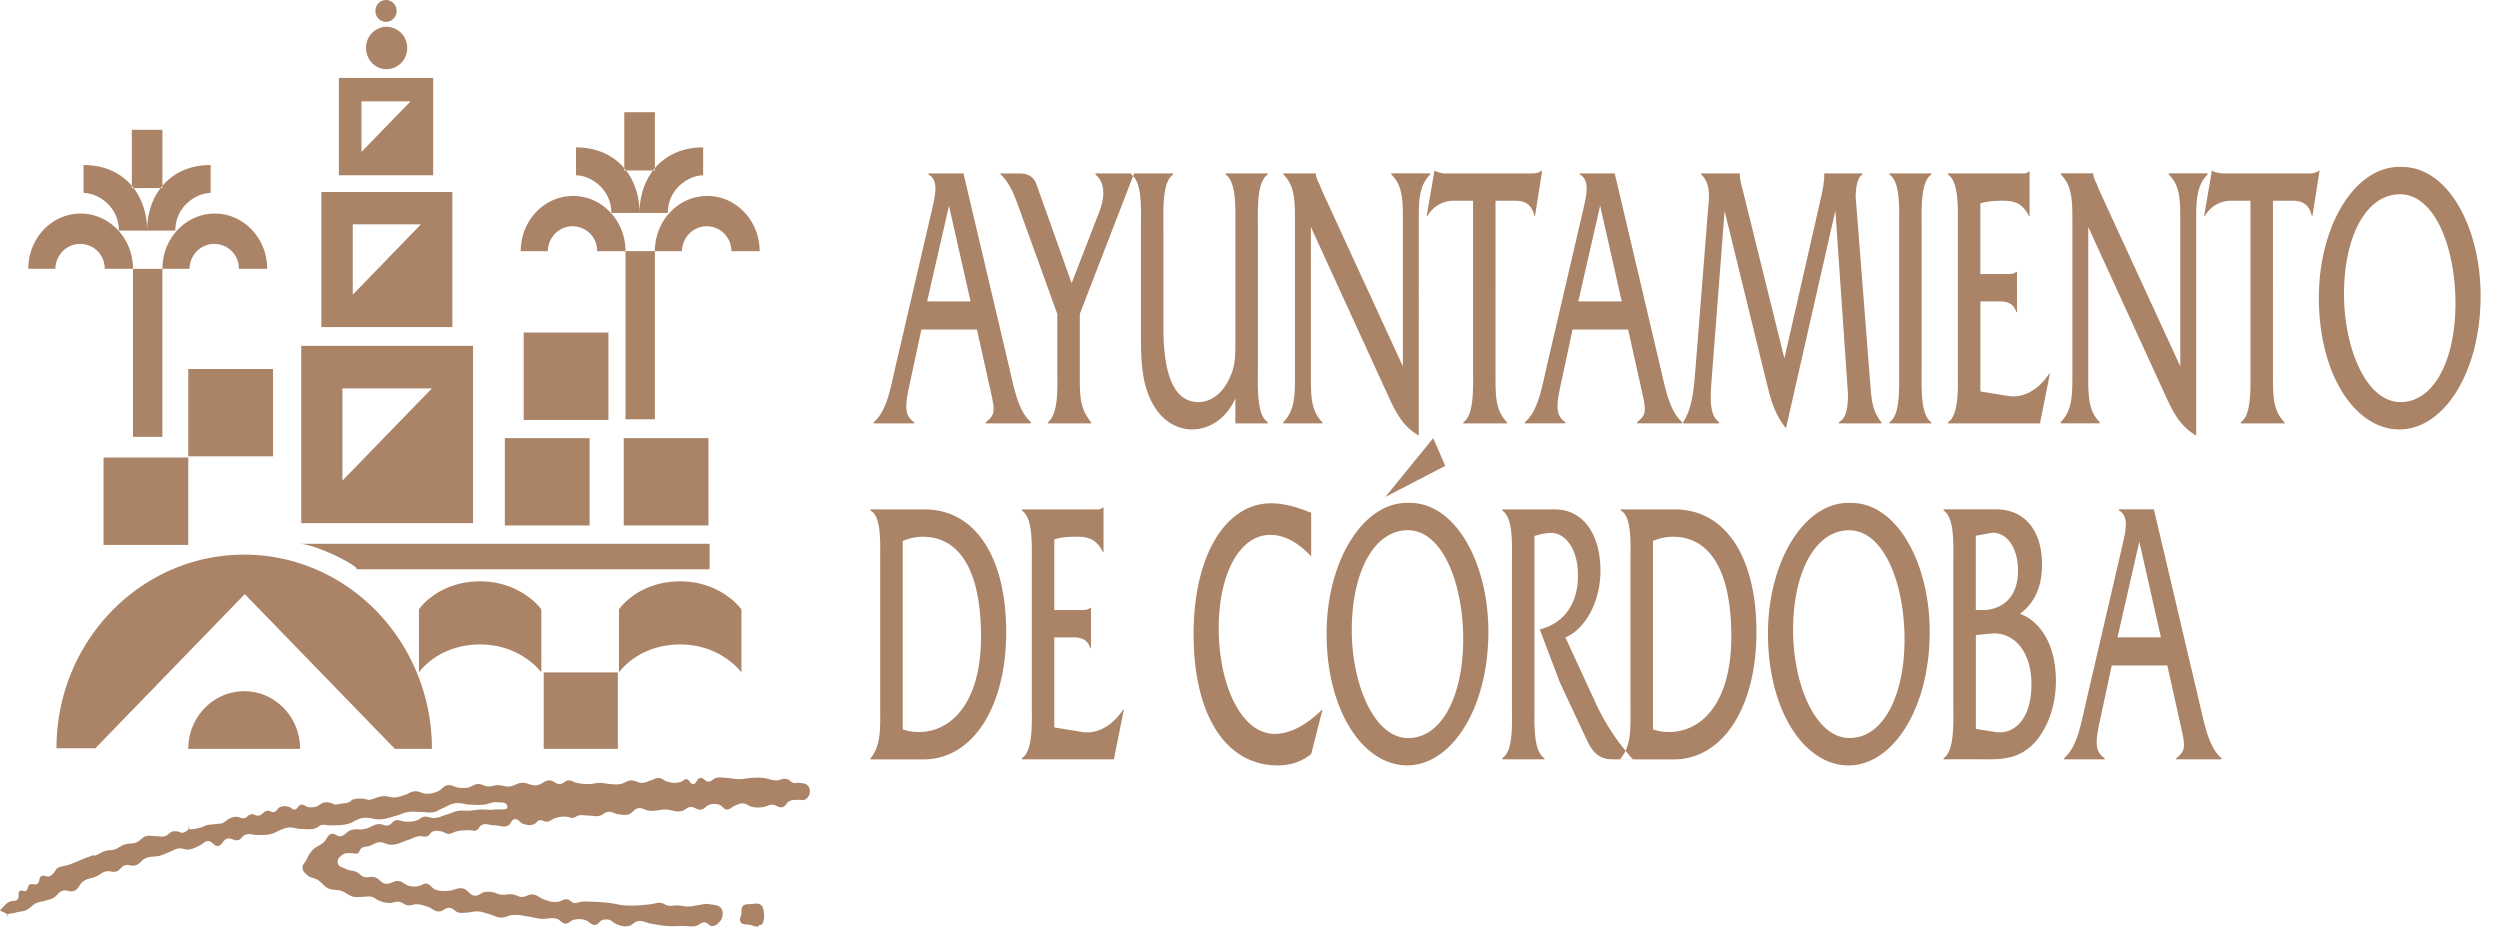 <svg width="86" height="32" viewBox="0 0 86 32" xmlns="http://www.w3.org/2000/svg"><title>logo_ayuntamiento_de_cordoba_marron</title><path d="M21.476 5.864h1.052V3.859h-1.052v2.005zm.04 8.559h1.012V8.64h-1.011v5.782zm2.672-8.392v-.96C22.77 5.071 22 6.116 22 7.326h.972c0-.835.729-1.295 1.215-1.295zm-4.372 0c.485 0 1.214.46 1.214 1.295H22c0-1.21-.769-2.255-2.185-2.255v.96zm3.643 2.61v.02c0-.483.38-.877.85-.877.469 0 .85.372.85.857h.972c0-1.049-.806-1.9-1.802-1.9-.995 0-1.801.851-1.801 1.9h.93zm-4.615 0v.02c0-.483.38-.877.85-.877s.85.372.85.857h.973c0-1.049-.808-1.9-1.802-1.9-.996 0-1.802.851-1.802 1.9h.931zm30.874 7.384l-.416-.953-1.646 2.023 2.062-1.07zM48.482 17.3c-1.594-.066-2.847 2.012-2.847 4.495 0 2.678 1.269 4.534 2.772 4.534 1.51 0 2.793-1.934 2.793-4.6 0-2.353-1.124-4.443-2.718-4.43zm-.054.94c1.201 0 1.906 1.843 1.906 3.75 0 1.947-.736 3.399-1.89 3.399-1.191 0-1.943-1.882-1.943-3.712 0-1.974.752-3.437 1.927-3.437zm24.216 4.653l-.395 1.842c-.16.732-.212 1.111.152 1.347v.038h-1.397v-.038c.441-.38.57-1.112.738-1.856l1.266-5.45c.107-.471.251-1.02-.114-1.215v-.04h1.2l1.578 6.705c.176.744.312 1.476.745 1.856v.038H74.86v-.038c.372-.288.311-.432.106-1.347l-.41-1.842h-1.912zm.949-4.261l-.751 3.293h1.494l-.743-3.293zm-6.399.723c0-.587.053-1.545-.334-1.794v-.04h1.799c1.002 0 1.586.738 1.586 1.899 0 .874-.327 1.369-.758 1.696.682.248 1.236 1.032 1.236 2.312 0 1.006-.401 1.868-.91 2.287-.531.445-1.131.405-1.7.405H66.86v-.04c.379-.247.334-1.2.334-1.802v-4.923zm1.435 5.825c.621.104 1.252-.393 1.252-1.635 0-1.267-.713-1.816-1.382-1.75l-.53.052v3.227l.66.106zm-.41-4.195c.493 0 1.2-.288 1.2-1.356 0-.9-.486-1.37-.942-1.292l-.509.092v2.556h.25zM63.664 17.3c1.594-.013 2.718 2.077 2.718 4.431 0 2.665-1.283 4.6-2.793 4.6-1.503 0-2.771-1.857-2.771-4.535 0-2.483 1.252-4.56 2.846-4.496zm-.052.941c-1.178 0-1.93 1.463-1.93 3.437 0 1.83.752 3.71 1.944 3.71 1.154 0 1.89-1.449 1.89-3.396 0-1.908-.706-3.75-1.904-3.75zm-7.524 1.072c0-.601.054-1.555-.333-1.75v-.04h1.86c1.73 0 2.807 1.62 2.807 4.22 0 2.575-1.145 4.38-2.846 4.38h-1.821v-.04c.379-.445.333-1.072.333-1.844v-4.926zm.774 5.776c.182.066.366.092.554.092 1.131 0 2.141-1.02 2.141-3.281 0-2.286-.743-3.436-2.011-3.436-.228 0-.456.051-.684.144v6.48zm-5.184-7.566v.04c.387.247.333 1.201.333 1.802v4.927c0 .588.054 1.555-.333 1.79v.039h1.45v-.038c-.387-.236-.342-1.19-.342-1.79v-5.856c.174-.052.342-.09.516-.104.508-.04.98.51.98 1.45 0 1.229-.705 1.712-1.314 1.87l.699 1.841.926 1.974c.227.483.478.653.88.653h.698a7.722 7.722 0 0 1-1.23-1.829l-1.092-2.366c.622-.248 1.207-1.15 1.207-2.3 0-1.189-.555-2.103-1.572-2.103h-1.806zm-6.573.117c-.449-.183-.92-.327-1.382-.327-1.556 0-2.664 1.79-2.664 4.496 0 2.796 1.108 4.521 2.899 4.521.394 0 .79-.105 1.147-.392l.386-1.516h-.022c-.48.47-1.048.823-1.617.823-1.17 0-1.928-1.711-1.928-3.633 0-1.894.728-3.213 1.776-3.213.5 0 .987.287 1.405.743V17.64zm-8.837 4.286h.562c.236 0 .555-.013.676.367h.023v-1.386h-.023c-.091.079-.213.079-.334.079h-.904v-2.431c.243-.078.508-.092.775-.092.349 0 .66.053.895.523h.024v-1.53h-.024c-.098.093-.227.067-.357.067h-2.429v.038c.388.25.342 1.203.342 1.804v4.926c0 .589.046 1.556-.342 1.79v.04h3.166l.342-1.712h-.023c-.38.575-.903.85-1.405.772l-.964-.158v-3.097zm-5.99-2.613c0-.601.055-1.555-.334-1.75v-.04h1.862c1.73 0 2.807 1.62 2.807 4.22 0 2.575-1.146 4.38-2.846 4.38h-1.823v-.04c.38-.445.335-1.072.335-1.844v-4.926zm.776 5.776c.18.066.363.092.553.092 1.13 0 2.14-1.02 2.14-3.281 0-2.286-.743-3.436-2.01-3.436a1.8 1.8 0 0 0-.683.144v6.48zM82.615 5.743c1.594-.013 2.718 2.077 2.718 4.43 0 2.665-1.283 4.6-2.793 4.6-1.503 0-2.771-1.856-2.771-4.534 0-2.483 1.252-4.562 2.846-4.496zm-.054.94c-1.175 0-1.927 1.464-1.927 3.438 0 1.83.752 3.71 1.944 3.71 1.153 0 1.89-1.449 1.89-3.396 0-1.908-.706-3.752-1.907-3.752zm-4.372.223h.684c.25 0 .554.066.652.522h.023l.244-1.554h-.023c-.099.078-.221.092-.35.092H76.4c-.1-.028-.199-.028-.29-.092h-.022l-.266 1.554h.023c.235-.378.577-.522.903-.522h.668v5.828c0 .587.046 1.543-.333 1.79v.04h1.503v-.04c-.403-.405-.396-.914-.396-1.659V6.906zm-6.353.902l2.603 5.684c.334.745.57 1.176 1.11 1.49V7.65c0-.733 0-1.255.393-1.647v-.04h-1.336v.04c.403.392.396.914.396 1.647v4.953l-2.78-6.039-.105-.26a1.016 1.016 0 0 1-.114-.327v-.014h-1.108v.04c.395.392.395.914.395 1.647v5.213c0 .734 0 1.255-.404 1.66v.04h1.345v-.04c-.403-.405-.395-.926-.395-1.66V7.808zm-3.712 2.56h.561c.237 0 .555-.012.676.366h.024V9.35h-.024c-.091.078-.213.078-.334.078h-.903v-2.43c.242-.08.509-.092.774-.092.35 0 .66.052.896.522h.023V5.9h-.023c-.099.09-.228.066-.357.066H67.01v.038c.386.249.34 1.202.34 1.804v4.926c0 .589.046 1.555-.34 1.79v.04h3.165l.342-1.712h-.024c-.38.575-.902.85-1.404.77l-.964-.156V10.37zm-2.794 2.366c0 .589.046 1.555-.333 1.79v.04h1.442v-.04c-.38-.247-.334-1.201-.334-1.79V7.808c0-.589-.045-1.555.334-1.804v-.04h-1.442v.04c.387.249.333 1.202.333 1.804v4.926zm-3.947-.405l-1.426-5.763c-.046-.183-.107-.38-.107-.588v-.014h-1.328v.04c.35.326.265.85.234 1.215l-.432 5.475c-.061.707-.107 1.347-.424 1.83v.04h1.236v-.04c-.356-.273-.303-.848-.242-1.646l.433-5.62 1.442 5.895c.182.73.288 1.084.668 1.58l1.7-7.488.433 6.3c0 .443-.046.836-.312.98v.039h1.465v-.04c-.303-.365-.341-.718-.387-1.333l-.5-6.415c0-.302.051-.68.235-.772v-.04h-1.315v.014c0 .274-.051.535-.112.81l-1.261 5.54zm-7.287-.993l-.395 1.843c-.16.73-.212 1.111.151 1.345v.039h-1.396v-.039c.44-.378.569-1.111.737-1.854l1.268-5.45c.105-.471.25-1.02-.114-1.216v-.04h1.2l1.578 6.706c.175.743.312 1.476.743 1.854v.039h-1.555v-.039c.371-.287.31-.43.105-1.345l-.409-1.843h-1.913zm.949-4.26l-.751 3.293h1.494l-.743-3.293zm-3.599-.17h.684c.25 0 .554.066.653.522h.022l.244-1.554h-.024c-.097.078-.22.092-.348.092h-3.022c-.098-.028-.197-.028-.289-.092h-.021l-.267 1.554h.023c.235-.378.577-.522.903-.522h.669v5.828c0 .587.045 1.543-.334 1.79v.04h1.503v-.04c-.403-.405-.396-.914-.396-1.659V6.906zm-6.352.902l2.603 5.684c.333.745.57 1.176 1.108 1.49V7.65c0-.733 0-1.255.395-1.647v-.04h-1.337v.04c.403.392.396.914.396 1.647v4.953L45.48 6.565l-.106-.26a1.016 1.016 0 0 1-.114-.327v-.014h-1.108v.04c.395.392.395.914.395 1.647v5.213c0 .734 0 1.255-.403 1.66v.04h1.344v-.04c-.403-.405-.394-.926-.394-1.66V7.808zm-2.597 6.756h1.115v-.04c-.386-.247-.34-1.203-.34-1.79V7.808c0-.602-.046-1.555.34-1.804l-.007-.038h-1.443v.038c.38.249.335 1.202.335 1.79v3.934c0 .47.007.797-.16 1.19-.25.614-.683.914-1.108.914-.782 0-1.207-.81-1.207-2.548v-3.49c0-.588-.045-1.541.334-1.79v-.038h-1.442v.038c.387.249.335 1.202.335 1.79v3.49c0 .94-.017 1.816.387 2.574.34.64.872.915 1.373.915.532 0 1.153-.313 1.488-1.071v.862zM37.145 10.8l1.869-4.834h-1.33v.038c.425.353.251.98.122 1.307l-.942 2.43-1.214-3.41c-.098-.275-.326-.365-.57-.365h-.69c.364.338.516.77.72 1.345l1.261 3.489v1.934c0 .615.054 1.464-.318 1.79v.04h1.48v-.04c-.388-.483-.388-.876-.388-1.659V10.8zm-5.45.536L31.3 13.18c-.16.73-.213 1.111.15 1.345v.039h-1.395v-.039c.44-.378.568-1.111.736-1.854l1.268-5.45c.106-.471.25-1.02-.115-1.216v-.04h1.2l1.58 6.706c.174.743.31 1.476.743 1.854v.039H33.91v-.039c.372-.287.312-.43.107-1.345l-.41-1.843h-1.914zm.95-4.26l-.752 3.293h1.495l-.744-3.293zM11.658 6.028h3.244V2.682h-3.244v3.346zm2.466-2.543h-1.689v1.74l1.69-1.74zm-3.068 7.765h4.505V6.604h-4.505v4.646zm3.424-3.533h-2.345v2.42l2.345-2.42zm-4.117 10.278h5.91v-6.096h-5.91v6.096zm4.494-4.635H11.78v3.173l3.078-3.173zm10.686 17.827c-.057.078-.024.152-.04.25-.015.098-.076.159-.04.252.05.127.19.1.324.125.123.021.324.129.324 0 .173.063.19-.273.162-.46-.013-.086-.02-.147-.082-.209-.093-.097-.205-.055-.34-.045-.123.01-.232-.016-.308.087zM2.834 29.56c-.16.062-.244.105-.404.166-.188.072-.392.07-.487.167 0 0-.116.207-.242.252-.104.036-.193-.066-.284 0-.087.062-.04.178-.122.25-.084.075-.193-.026-.283.041-.074.056-.04.166-.12.21-.072.037-.134-.04-.203 0-.101.056 0 .208-.082.292-.08.083-.179.03-.283.083-.15.077-.198.178-.324.292.096.08.323.112.243.21-.047-.114.17-.087.284-.127.138-.047.23-.026.364-.083.157-.067.207-.183.364-.25.12-.05.199-.046.324-.083.095-.031.153-.04.243-.084.143-.07.174-.2.324-.25.15-.053.258.058.405 0 .167-.067.173-.235.323-.335.156-.103.277-.09.446-.166.129-.06.186-.134.323-.169.138-.032.229.046.366 0 .128-.043.153-.164.283-.208.135-.044.226.039.364 0 .165-.046.207-.183.364-.25.179-.076.302-.03.486-.083.13-.038.198-.077.324-.126.125-.049.19-.11.323-.124.128-.015.198.05.324.04.15-.012.226-.065.365-.125.13-.055.182-.167.324-.167.14 0 .183.176.324.167.158-.008.171-.206.324-.25.152-.044.256.103.405.042.093-.038.11-.125.201-.167.159-.074.273.006.445 0 .191-.009.304.011.486-.042.115-.034.172-.082.283-.125.094-.037.145-.065.244-.083.187-.036.296.04.486.04.206.003.338.044.526-.04.06-.027.084-.066.147-.088.109-.039.182.006.298.005.238-.005.376.01.608-.044.214-.05.309-.17.526-.208.25-.043.396.067.647.042.21-.02.324-.069.527-.125.158-.046.241-.1.404-.125.173-.027.271 0 .446 0 .174 0 .276.041.445 0 .117-.03.173-.078.284-.125.157-.068.237-.136.405-.169.218-.04.345.036.566.043.174.006.272.016.445 0 .177-.015.27-.1.446-.083.15.013.325-.024.364.125.048.18-.266.1-.444.125-.19.027-.297-.01-.487 0-.158.009-.246.035-.405.042-.126.005-.198-.017-.323 0-.164.021-.247.078-.405.125-.173.05-.266.114-.446.125-.142.008-.224-.074-.364-.042-.103.024-.142.093-.242.125-.136.046-.222.042-.365.042s-.228-.081-.365-.042c-.109.032-.132.139-.243.169-.123.032-.196-.049-.323-.044-.199.012-.29.127-.487.168-.185.04-.305-.019-.484.042-.156.052-.203.202-.365.21-.114.004-.17-.104-.283-.085-.155.026-.166.187-.284.292-.147.13-.276.144-.405.293-.1.114-.13.2-.201.334-.052.094-.127.14-.123.25.005.117.078.17.162.25.114.109.23.086.364.168.156.094.2.217.366.291.16.075.276.031.443.084.184.059.258.18.447.209.093.013.148 0 .242 0 .143 0 .227-.039.365 0 .102.028.145.086.243.126.121.047.193.072.323.083.143.011.223-.06.364-.042.135.018.191.114.324.125.112.01.173-.043.285-.04.145 0 .224.039.363.082.163.05.235.166.405.167.15 0 .215-.138.364-.125.141.013.186.14.325.166.093.019.147.004.242 0 .174-.005.273-.06.446-.04.129.013.197.05.323.082.19.05.292.135.487.126.13-.007.193-.07.323-.085.095-.008.149-.006.242 0 .113.009.174.025.284.044.19.028.295.065.486.083.205.017.329-.057.527 0 .135.038.183.177.324.167.105-.009.141-.097.242-.126a.717.717 0 0 1 .405 0c.151.034.211.194.364.168.113-.021.134-.136.244-.168a.386.386 0 0 1 .243 0c.087.027.117.087.201.126.162.073.273.115.446.083.14-.026.185-.141.323-.166.175-.034.272.053.446.083.215.035.335.064.55.08.222.017.348 0 .568 0 .165 0 .26.035.421.003.132-.027.19-.14.323-.126.106.012.137.126.242.126.107 0 .17-.048.244-.126a.382.382 0 0 0 .122-.25.336.336 0 0 0-.015-.17c-.063-.18-.249-.174-.431-.205-.172-.03-.271.019-.445.041-.1.014-.156.035-.258.038-.154.008-.238-.03-.39-.038-.141-.006-.225.035-.364 0-.082-.021-.12-.066-.203-.083-.14-.029-.22.027-.364.042-.174.017-.27.032-.446.041a3.175 3.175 0 0 1-.46-.002c-.2-.015-.31-.059-.51-.081a5.437 5.437 0 0 0-.568-.042c-.157-.005-.247-.018-.405 0-.095.01-.146.054-.242.042-.105-.015-.138-.11-.243-.125-.128-.02-.195.07-.323.083a.853.853 0 0 1-.203 0c-.114-.014-.175-.045-.283-.083-.148-.053-.211-.15-.365-.167-.16-.019-.245.096-.404.083-.115-.01-.172-.064-.284-.083-.172-.031-.274.03-.445 0-.113-.02-.17-.07-.285-.085a.794.794 0 0 0-.242 0c-.133.021-.188.123-.324.127-.198.002-.25-.218-.445-.252-.19-.032-.294.077-.486.084-.175.007-.282.019-.445-.042-.141-.052-.175-.204-.325-.208-.098-.004-.144.065-.242.083a.733.733 0 0 1-.324 0c-.152-.03-.211-.142-.365-.167-.19-.032-.298.132-.485.084-.144-.038-.184-.157-.323-.21-.164-.06-.29.04-.446-.04-.07-.037-.094-.084-.162-.126-.142-.086-.258-.048-.406-.126-.12-.063-.259-.07-.283-.208-.024-.135.072-.225.187-.295.096-.058.172-.036.285-.042.084-.003.141.042.217.004.07-.038.059-.118.121-.167.09-.075.174-.047.284-.085.127-.043.19-.11.324-.125.16-.017.244.08.406.083.243.005.371-.093.605-.166.143-.047.217-.105.365-.125.11-.015.18.039.283 0 .096-.037.108-.132.204-.167.103-.04.174-.02.282 0 .1.017.144.08.243.083.115.006.17-.06.283-.083.156-.035.246-.035.405-.042.111-.005.183.048.283 0 .082-.04.085-.12.163-.166.15-.092.27 0 .446 0 .188 0 .32.093.485 0 .098-.056.094-.182.202-.21.137-.036.186.133.324.166.138.035.234.061.364 0 .073-.033.087-.099.163-.125.105-.036.173.056.283.042.119-.014.167-.09.283-.125a.921.921 0 0 1 .405-.042c.074.009.113.045.186.039.085-.005.121-.064.203-.083.128-.031.208.002.34.003.158 0 .253.045.404 0 .103-.03.139-.104.243-.125.159-.035.245.07.404.083.128.011.203.034.325 0 .144-.04.178-.178.323-.208.16-.033.245.07.406.083.206.016.32-.04.525-.042.237-.003.383.114.608.042.102-.033.14-.104.244-.126.157-.033.247.117.404.084.125-.026.16-.133.283-.167a.535.535 0 0 1 .324 0c.123.034.156.17.283.167.107-.003.144-.086.243-.125.107-.044.168-.082.283-.085.15 0 .218.103.365.126a.972.972 0 0 0 .35-.003c.118-.016.177-.075.298-.08.146-.005.224.125.364.083.118-.034.13-.158.243-.209.116-.052.196-.034.325-.042.072-.003.117.024.186 0 .17-.064.24-.306.136-.46-.068-.1-.164-.1-.283-.123-.092-.018-.152.026-.243 0-.088-.026-.114-.096-.202-.127-.15-.048-.247.05-.405.043-.16-.008-.244-.066-.404-.082-.163-.019-.258-.013-.421-.005-.168.008-.262.046-.43.044-.158 0-.246-.032-.405-.04-.148-.008-.235-.039-.38-.004-.11.03-.153.126-.268.129-.119.002-.163-.142-.283-.124-.122.016-.119.204-.242.207-.114.003-.13-.175-.244-.168-.07.007-.095.061-.162.085-.177.064-.3.048-.485 0-.117-.03-.164-.118-.284-.124-.115-.008-.171.05-.283.082-.11.033-.169.074-.284.084-.16.013-.243-.096-.404-.084-.149.012-.216.101-.365.125-.146.024-.231.008-.379-.003-.121-.008-.188-.036-.31-.038-.14-.001-.22.038-.363.04a1.693 1.693 0 0 1-.446-.04c-.112-.025-.168-.09-.283-.084-.12.007-.163.115-.283.125-.149.012-.215-.12-.365-.125-.183-.004-.26.145-.445.168-.206.024-.319-.105-.525-.084-.166.016-.241.109-.406.124-.164.017-.256-.05-.42-.044-.12.004-.188.049-.309.044-.145-.003-.218-.09-.363-.083-.15.007-.217.105-.365.126-.11.015-.174.009-.283 0-.16-.014-.247-.116-.405-.083-.147.03-.186.15-.324.208a.883.883 0 0 1-.365.083c-.176.008-.27-.106-.445-.083-.133.018-.194.083-.324.125-.125.04-.194.07-.324.083-.158.015-.246-.048-.405-.042-.21.009-.432.149-.526.125 0 0-.33-.08-.243-.04.085.038.092.003 0 0-.1-.007-.305 0-.363.082-.06.085-.322.076-.527.126-.122-.044-.194-.087-.324-.083-.17.003-.236.146-.405.166a.58.58 0 0 1-.202 0c-.1-.014-.144-.093-.243-.083-.113.012-.129.176-.243.167-.07-.005-.094-.062-.162-.084-.12-.038-.206-.047-.325 0-.092.038-.103.142-.201.168-.094.024-.148-.054-.242-.042-.128.016-.16.145-.284.167-.111.019-.175-.07-.284-.042-.089.021-.113.1-.203.125-.122.035-.197-.058-.323-.042a.638.638 0 0 0-.243.084c-.075.039-.1.088-.177.122-.097.043-.165.03-.269.044-.116.019-.185.01-.299.039-.09.025-.134.07-.226.088-.157.03-.421.121-.406-.044.08.066-.065.18-.162.211-.078.022-.124-.021-.201-.042-.064 0-.1-.012-.163 0-.125.021-.16.135-.283.167-.107.026-.173 0-.283 0-.142 0-.228-.04-.365 0-.143.04-.186.151-.323.208-.156.065-.262.026-.42.08-.145.05-.206.13-.35.17-.108.032-.176.013-.284.043-.15.04-.22.104-.364.167-.124-.026-.134.016-.217.038-.092.025-.14.052-.228.087zm7.448-10.854c.608 0 2.267.876 1.944.876h12.185v-.876H10.282zm-3.805 7.054h3.846c0-1.094-.86-1.982-1.923-1.982-1.061 0-1.923.888-1.923 1.982zm7.105 0h1.276c0-3.677-2.89-6.68-6.458-6.68-3.566 0-6.457 2.982-6.457 6.66H3.28l5.141-5.302 5.162 5.322zm5.122.001h2.551v-2.63h-2.551v2.63zm2.59-2.63s.647-.961 2.106-.961c1.416 0 2.105.961 2.105.961v-2.172s-.689-.96-2.105-.96c-1.459 0-2.107.96-2.107.96v2.172zm-6.882 0s.648-.961 2.105-.961c1.418 0 2.105.961 2.105.961v-2.172s-.687-.96-2.105-.96c-1.457 0-2.105.96-2.105.96v2.172zm-10.85-4.385h2.915V15.74H3.562v3.005zm2.915-3.047h2.915v-3.006H6.477v3.006zM4.535 6.47h1.052V4.466H4.535v2.005zm.04 8.559h1.011V9.248H4.575v5.782zm2.671-8.392v-.96c-1.416 0-2.185 1.045-2.185 2.255h.97c0-.835.73-1.295 1.215-1.295zm-4.372 0c.487 0 1.215.46 1.215 1.295h.972c0-1.21-.77-2.255-2.187-2.255v.96zm3.644 2.61v.02c0-.484.381-.877.85-.877.47 0 .85.372.85.857h.973c0-1.049-.808-1.9-1.802-1.9-.996 0-1.802.851-1.802 1.9h.931zm-4.614 0v.02c0-.484.38-.877.849-.877.47 0 .85.372.85.857h.972c0-1.049-.806-1.9-1.802-1.9-.994 0-1.8.851-1.8 1.9h.93zm19.553 8.828h2.914v-3.004h-2.914v3.004zm-4.09 0h2.915v-3.004h-2.915v3.004zm.648-3.63h2.915v-3.005h-2.915v3.005zM13.3.92a.72.72 0 0 0-.708.731c0 .403.317.73.708.73a.72.72 0 0 0 .707-.73.72.72 0 0 0-.707-.73zM13.279 0a.37.37 0 0 1 .364.375.37.37 0 0 1-.365.377.369.369 0 0 1-.363-.377.37.37 0 0 1 .363-.375z" fill="#AB8366" fill-rule="evenodd"/></svg>